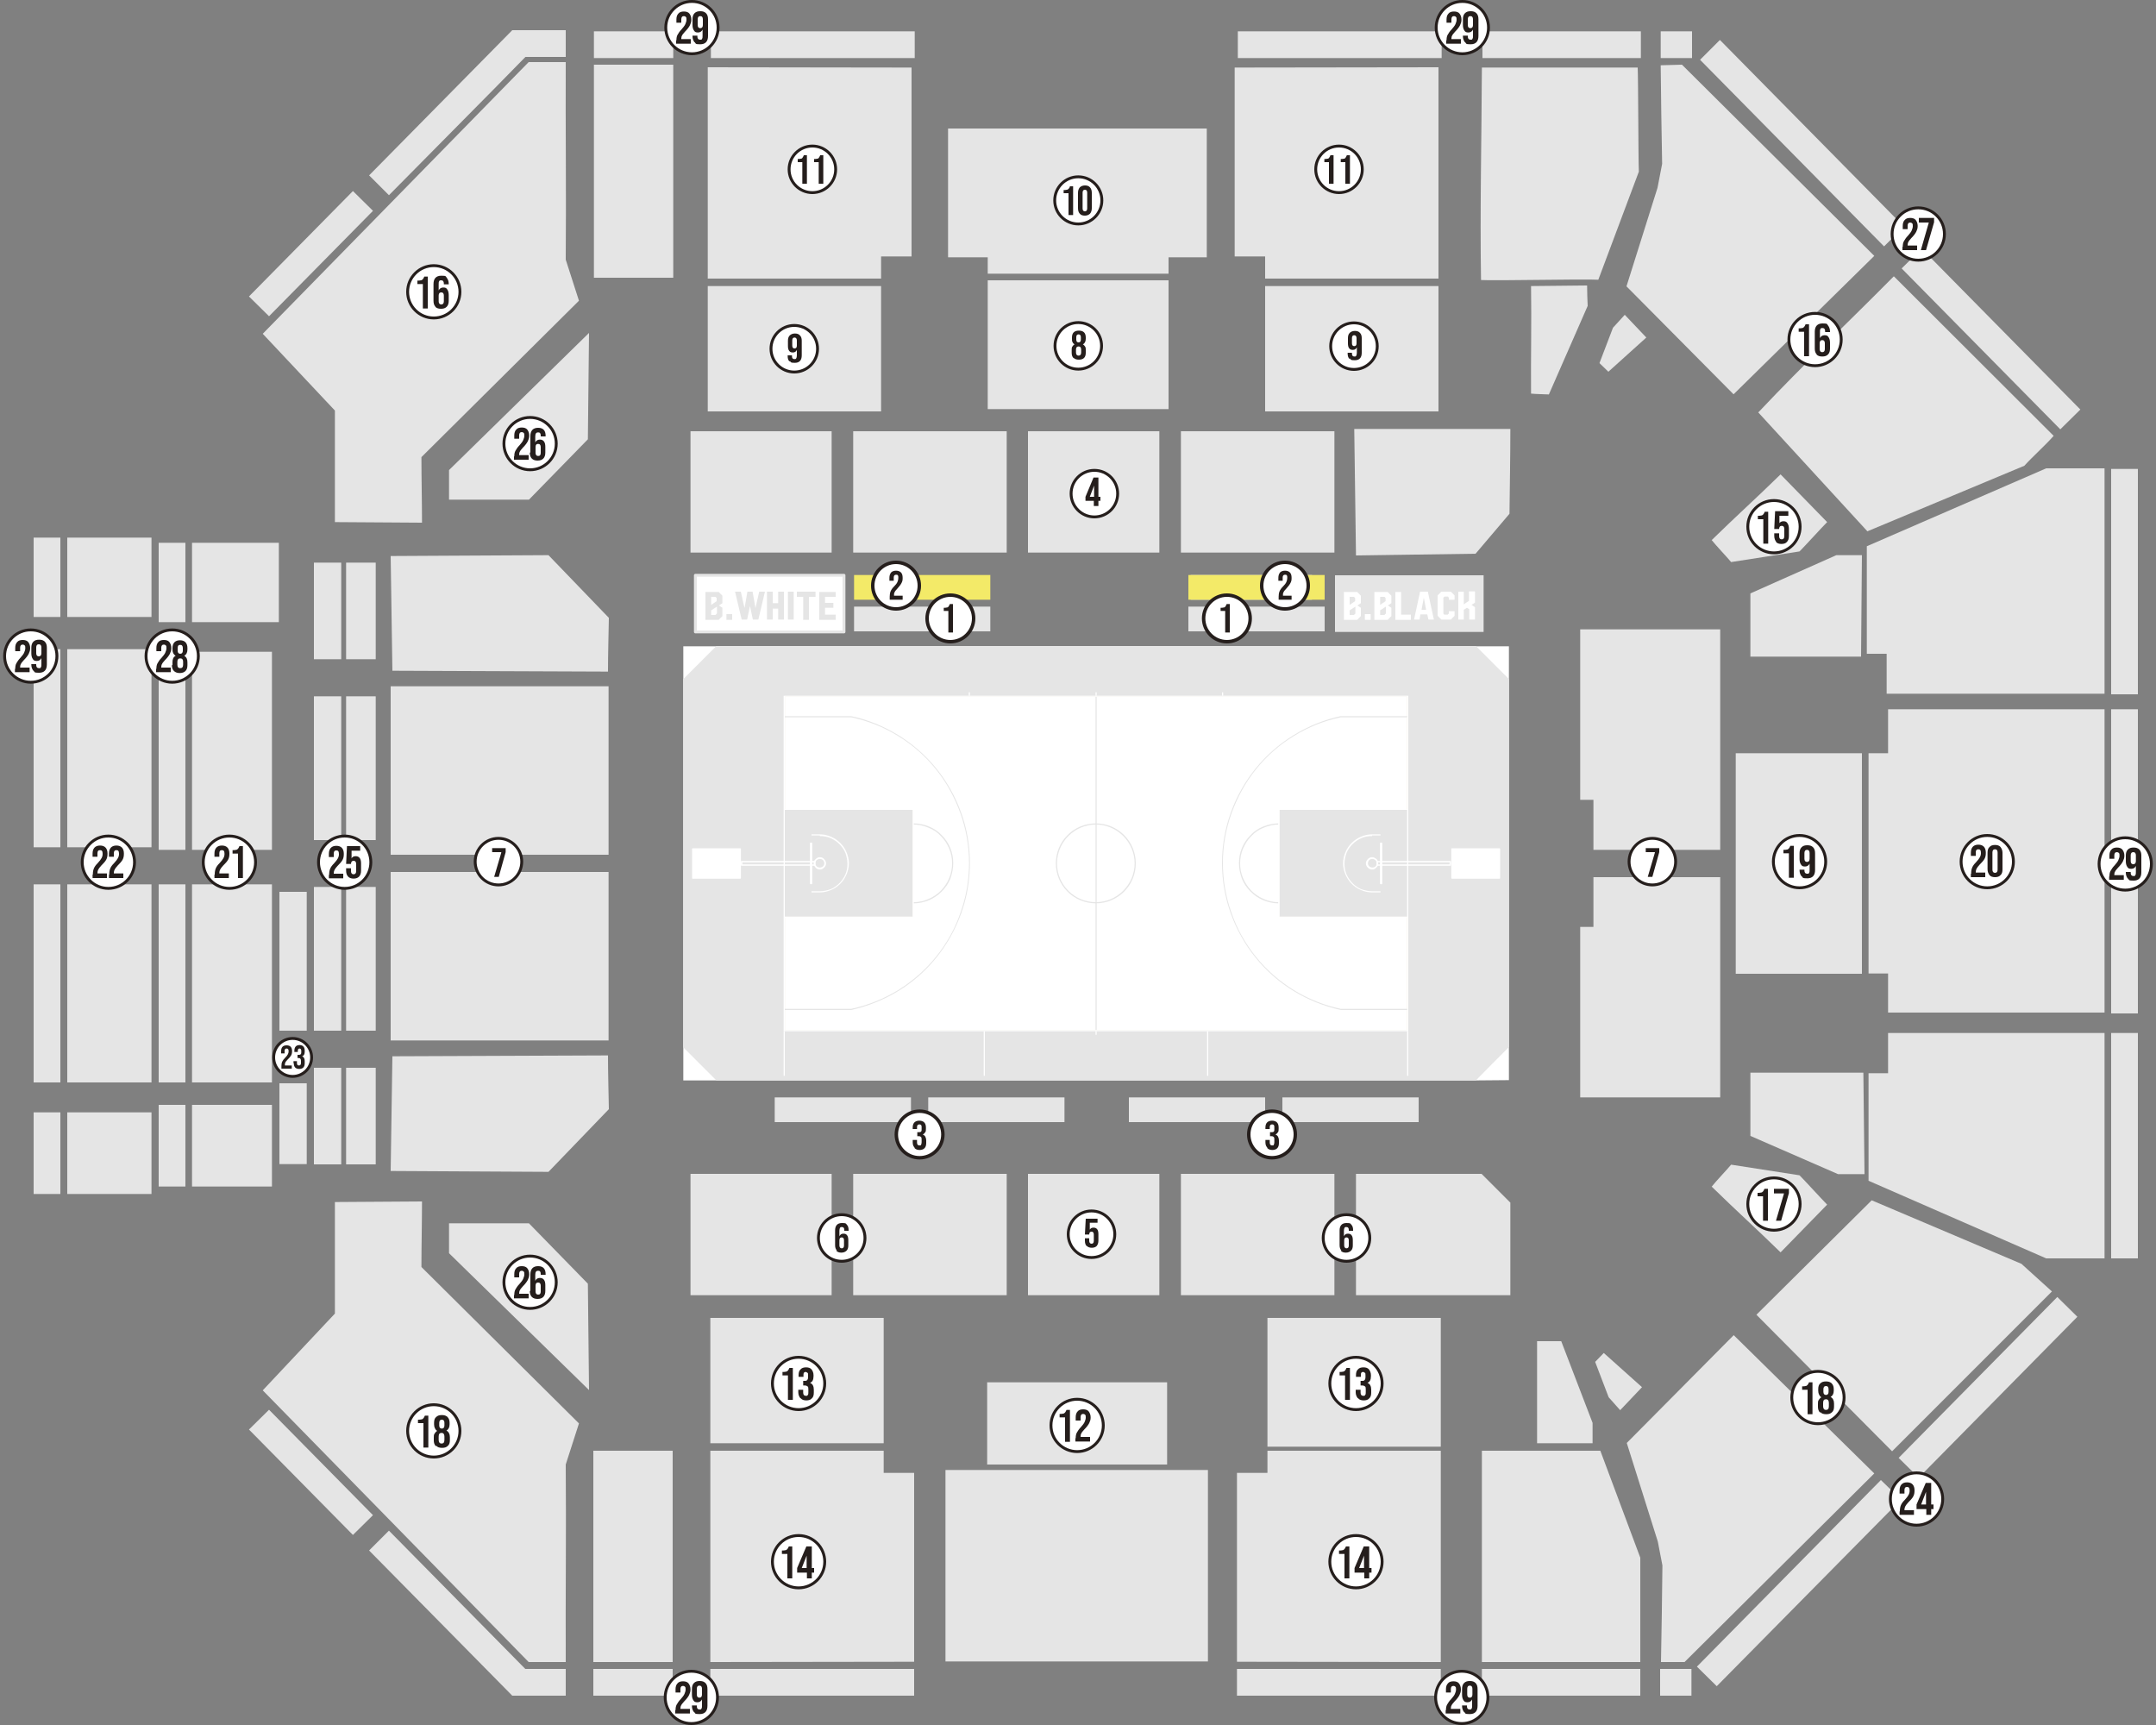 <?xml version="1.0" encoding="UTF-8"?>
<svg id="_レイヤー_1" data-name="レイヤー_1" xmlns="http://www.w3.org/2000/svg" width="750" height="600" version="1.1" viewBox="0 0 750 600">
  <rect x="0" y="0" width="750" height="600" fill="#808080" stroke="none"/>
  <!-- Generator: Adobe Illustrator 30.0.0, SVG Export Plug-In . SVG Version: 2.1.1 Build 123)  -->
  <g>
    <rect x="440.9" y="458.4" width="60.3" height="44.8" fill="#e5e5e5"/>
    <rect x="297.1" y="211" width="47.4" height="8.6" fill="#e5e5e5"/>
    <rect x="269.5" y="381.7" width="47.4" height="8.6" fill="#e5e5e5"/>
    <rect x="322.9" y="381.7" width="47.4" height="8.6" fill="#e5e5e5"/>
    <rect x="297.1" y="200" width="47.4" height="8.6" fill="#f3ea68"/>
    <rect x="414.2" y="200" width="42.2" height="8.6" fill="#e5e5e5"/>
    <path d="M471.7,193.1c-.2-14.6-.4-29.3-.6-43.9h54.3c0,9.8-.2,19.7-.3,29.5l-11.8,13.9-41.6.6Z" fill="#e5e5e5" fill-rule="evenodd"/>
    <path d="M135.9,193.4c.2,13.3.4,26.6.6,39.9l75,.3c0-6.2.2-12.5.3-18.7l-21-21.8-54.8.3Z" fill="#e5e5e5" fill-rule="evenodd"/>
    <path d="M135.9,407.3c.2-13.3.4-26.6.6-39.9l75-.3c0,6.2.2,12.5.3,18.7l-21,21.8-54.8-.3Z" fill="#e5e5e5" fill-rule="evenodd"/>
    <rect x="135.9" y="238.7" width="75.8" height="58.6" fill="#e5e5e5"/>
    <rect x="135.9" y="303.3" width="75.8" height="58.6" fill="#e5e5e5"/>
    <rect x="120.4" y="195.7" width="10.3" height="33.6" fill="#e5e5e5"/>
    <rect x="120.4" y="242.2" width="10.3" height="50" fill="#e5e5e5"/>
    <rect x="120.4" y="308.5" width="10.3" height="50" fill="#e5e5e5"/>
    <rect x="120.4" y="371.4" width="10.3" height="33.6" fill="#e5e5e5"/>
    <rect x="109.2" y="195.7" width="9.5" height="33.6" fill="#e5e5e5"/>
    <rect x="109.2" y="242.2" width="9.5" height="50" fill="#e5e5e5"/>
    <rect x="109.2" y="308.5" width="9.5" height="50" fill="#e5e5e5"/>
    <rect x="109.2" y="371.4" width="9.5" height="33.6" fill="#e5e5e5"/>
    <rect x="97.2" y="376.8" width="9.5" height="28.1" fill="#e5e5e5"/>
    <rect x="97.2" y="310.2" width="9.5" height="48.3" fill="#e5e5e5"/>
    <rect x="66.8" y="188.8" width="30.2" height="27.6" fill="#e5e5e5"/>
    <rect x="66.8" y="226.7" width="27.8" height="68.9" fill="#e5e5e5"/>
    <rect x="66.8" y="307.6" width="27.8" height="68.9" fill="#e5e5e5"/>
    <rect x="66.8" y="384.3" width="27.8" height="28.4" fill="#e5e5e5"/>
    <rect x="23.4" y="187" width="29.3" height="27.6" fill="#e5e5e5"/>
    <rect x="23.4" y="225.8" width="29.3" height="68.9" fill="#e5e5e5"/>
    <rect x="23.4" y="307.6" width="29.3" height="68.9" fill="#e5e5e5"/>
    <rect x="23.4" y="386.9" width="29.3" height="28.4" fill="#e5e5e5"/>
    <rect x="11.7" y="187" width="9.3" height="27.6" fill="#e5e5e5"/>
    <rect x="11.7" y="225.8" width="9.3" height="68.9" fill="#e5e5e5"/>
    <rect x="11.7" y="307.6" width="9.3" height="68.9" fill="#e5e5e5"/>
    <rect x="11.7" y="386.9" width="9.3" height="28.4" fill="#e5e5e5"/>
    <rect x="55.2" y="188.8" width="9.3" height="27.6" fill="#e5e5e5"/>
    <rect x="55.2" y="226.7" width="9.3" height="68.9" fill="#e5e5e5"/>
    <rect x="55.2" y="307.6" width="9.3" height="68.9" fill="#e5e5e5"/>
    <rect x="55.2" y="384.3" width="9.3" height="28.4" fill="#e5e5e5"/>
    <rect x="206.6" y="22.5" width="27.6" height="74.1" fill="#e5e5e5"/>
    <rect x="206.4" y="504.6" width="27.6" height="73.5" fill="#e5e5e5"/>
    <rect x="206.4" y="580.5" width="27.6" height="9.3" fill="#e5e5e5"/>
    <polygon points="515.5 578.1 570.6 578.1 570.6 541.8 556.7 504.6 515.5 504.6 515.5 578.1" fill="#e5e5e5" fill-rule="evenodd"/>
    <path d="M532.6,136.9c-.1-12.4.2-25,0-37.4l19.5-.2c0,2.4.1,4.7.2,7.1l-13.5,30.8c-1.9-.1-4.3-.1-6.3-.3Z" fill="#e5e5e5" fill-rule="evenodd"/>
    <path d="M515.2,97.4c-.4-24.4.2-49.7.3-73.9h54.2c.2,4.5.2,31.5.4,36.2l-14.1,37.6c-5.4-.3-35.6.4-40.9.1Z" fill="#e5e5e5" fill-rule="evenodd"/>
    <rect x="343.6" y="97.5" width="62.9" height="44.8" fill="#e5e5e5"/>
    <path d="M595.4,412.7c9,8.8,15,14.1,24,22.9l16.2-16.6c-1.7-1.7-7.9-8.5-9.6-10.2l-23.8-3.7c-1.5,1.8-5.4,5.9-6.8,7.7Z" fill="#e5e5e5" fill-rule="evenodd"/>
    <path d="M595.4,187.9c9-8.8,15-14.1,24-22.9l16.2,16.6c-1.7,1.7-7.9,8.5-9.6,10.2l-23.8,3.7c-1.5-1.8-5.4-5.9-6.8-7.7Z" fill="#e5e5e5" fill-rule="evenodd"/>
    <polygon points="611 457.3 658.2 504.8 713.8 449.2 703.2 439.6 651.1 417.5 611 457.3" fill="#e5e5e5" fill-rule="evenodd"/>
    <polygon points="557.9 470.6 571.2 482.5 563.6 490.5 559.6 486 554.9 473.7 557.9 470.6" fill="#e5e5e5" fill-rule="evenodd"/>
    <path d="M611.6,143.5c16.8-17.8,30.1-30.1,47.2-47.4l55.6,55.5c-3.1,3.5-7.1,7-10.2,10.4l-54.6,22.8c-3.6-4-34.4-37.4-38-41.4Z" fill="#e5e5e5" fill-rule="evenodd"/>
    <path d="M603.1,137.1l48.9-48.1-66.9-66.5-7.4.2c.1,11.4.3,22.9.5,34.3l-1.6,8.3-10.8,34.3,37.2,37.5Z" fill="#e5e5e5" fill-rule="evenodd"/>
    <polygon points="559.5 129.3 572.7 117.4 565.2 109.5 561.1 114 556.4 126.3 559.5 129.3" fill="#e5e5e5" fill-rule="evenodd"/>
    <polygon points="608.9 206.4 608.9 228.4 647.4 228.4 647.7 193.1 638.8 193.1 608.9 206.4" fill="#e5e5e5" fill-rule="evenodd"/>
    <polygon points="608.9 395.1 608.9 373.1 648.2 373.1 648.6 408.4 639.4 408.4 608.9 395.1" fill="#e5e5e5" fill-rule="evenodd"/>
    <polygon points="649.4 190 649.4 227.4 656.3 227.4 656.3 241.3 732.1 241.3 732.1 162.9 711.8 162.9 649.4 190" fill="#e5e5e5" fill-rule="evenodd"/>
    <rect x="603.8" y="262" width="43.9" height="76.7" fill="#e5e5e5"/>
    <polygon points="590.3 579.7 654.3 514.8 661.3 521.6 597.2 586.5 590.3 579.7" fill="#e5e5e5" fill-rule="evenodd"/>
    <rect x="652.3" y="477.6" width="78.6" height="9.8" transform="translate(-137.6 636.2) rotate(-45.4)" fill="#e5e5e5"/>
    <rect x="430.3" y="580.5" width="70.9" height="9.3" fill="#e5e5e5"/>
    <rect x="247.1" y="580.5" width="70.9" height="9.3" fill="#e5e5e5"/>
    <rect x="734.4" y="359.3" width="9.3" height="78.4" fill="#e5e5e5"/>
    <rect x="734.4" y="163.1" width="9.3" height="78.4" fill="#e5e5e5"/>
    <rect x="734.4" y="246.7" width="9.3" height="105.8" fill="#e5e5e5"/>
    <rect x="515.5" y="580.5" width="55.1" height="9.3" fill="#e5e5e5"/>
    <rect x="577.5" y="580.5" width="10.9" height="9.3" fill="#e5e5e5"/>
    <path d="M116.5,418.1l30.3-.2c0,7.6-.2,15.2-.2,22.8l54.8,54.4-4.6,14.3c.2,23.2-.1,45.5,0,68.7h-12.9l-92.5-94.5,25.1-26.7v-38.7Z" fill="#e5e5e5" fill-rule="evenodd"/>
    <path d="M116.5,181.6l30.3.2c0-7.6-.2-15.2-.2-22.8l54.8-54.4-4.6-14.3c.2-23.2-.1-45.5,0-68.7h-12.9l-92.5,94.5,25.1,26.7v38.7Z" fill="#e5e5e5" fill-rule="evenodd"/>
    <rect x="413.4" y="211" width="47.4" height="8.6" fill="#e5e5e5"/>
    <rect x="413.4" y="200" width="47.4" height="8.6" fill="#f3ea68"/>
    <rect x="240.2" y="150" width="49.1" height="42.2" fill="#e5e5e5"/>
    <rect x="296.8" y="150" width="53.4" height="42.2" fill="#e5e5e5"/>
    <rect x="410.8" y="150" width="53.4" height="42.2" fill="#e5e5e5"/>
    <rect x="357.6" y="150" width="45.7" height="42.2" fill="#e5e5e5"/>
    <rect x="240.2" y="408.3" width="49.1" height="42.2" fill="#e5e5e5"/>
    <path d="M515.4,408.3h-43.7v42.2h53.7v-32.2c-3.9-3.9-6.1-6.1-10-10Z" fill="#e5e5e5" fill-rule="evenodd"/>
    <rect x="296.8" y="408.3" width="53.4" height="42.2" fill="#e5e5e5"/>
    <rect x="410.8" y="408.3" width="53.4" height="42.2" fill="#e5e5e5"/>
    <rect x="357.6" y="408.3" width="45.7" height="42.2" fill="#e5e5e5"/>
    <rect x="392.7" y="381.7" width="47.4" height="8.6" fill="#e5e5e5"/>
    <rect x="446.1" y="381.7" width="47.4" height="8.6" fill="#e5e5e5"/>
    <polygon points="554.3 305.1 554.3 322.4 549.7 322.4 549.7 381.7 598.4 381.7 598.4 305.1 554.3 305.1" fill="#e5e5e5"/>
    <polygon points="554.3 295.6 554.3 278.2 549.7 278.2 549.7 218.9 598.4 218.9 598.4 295.6 554.3 295.6" fill="#e5e5e5"/>
    <rect x="247.1" y="458.4" width="60.3" height="43.6" fill="#e5e5e5"/>
    <polygon points="554 502 534.7 502 534.7 466.5 543.1 466.5 554 494.9 554 502" fill="#e5e5e5" fill-rule="evenodd"/>
    <polygon points="318 512.3 307.4 512.3 307.4 504.6 247.1 504.6 247.1 578.1 318 578 318 512.3" fill="#e5e5e5" fill-rule="evenodd"/>
    <polygon points="430.3 512.3 440.9 512.3 440.9 504.6 501.2 504.6 501.2 578.1 430.3 578 430.3 512.3" fill="#e5e5e5" fill-rule="evenodd"/>
    <rect x="246.2" y="99.5" width="60.3" height="43.6" fill="#e5e5e5"/>
    <rect x="440.1" y="99.5" width="60.3" height="43.6" fill="#e5e5e5"/>
    <polygon points="429.5 89.2 440.1 89.2 440.1 96.9 500.4 96.9 500.4 23.4 429.5 23.5 429.5 89.2" fill="#e5e5e5" fill-rule="evenodd"/>
    <polygon points="317.1 89.2 306.5 89.2 306.5 96.9 246.2 96.9 246.2 23.4 317.1 23.5 317.1 89.2" fill="#e5e5e5" fill-rule="evenodd"/>
    <rect x="206.6" y="10.9" width="27.6" height="9.3" fill="#e5e5e5"/>
    <rect x="430.6" y="10.9" width="70.9" height="9.3" fill="#e5e5e5"/>
    <rect x="247.3" y="10.9" width="70.9" height="9.3" fill="#e5e5e5"/>
    <rect x="515.7" y="10.9" width="55.1" height="9.3" fill="#e5e5e5"/>
    <rect x="577.7" y="10.9" width="10.9" height="9.3" fill="#e5e5e5"/>
    <g>
      <rect x="180.4" y="580.5" width="16.4" height="9.3" fill="#e5e5e5"/>
      <rect x="103.3" y="486.3" width="9.8" height="51.5" transform="translate(-328.4 223.5) rotate(-44.6)" fill="#e5e5e5"/>
      <polygon points="171.5 569.1 171.5 569.1 135.3 532.4 128.4 539.3 164.5 575.9 178.2 589.8 191.9 589.8 171.5 569.1" fill="#e5e5e5" fill-rule="evenodd"/>
    </g>
    <g>
      <rect x="180.4" y="10.5" width="16.4" height="9.3" fill="#e5e5e5"/>
      <rect x="82.5" y="83.4" width="51.5" height="9.8" transform="translate(-30.7 103.3) rotate(-45.4)" fill="#e5e5e5"/>
      <polygon points="171.5 31.3 171.5 31.3 135.3 67.9 128.4 61 164.5 24.4 178.2 10.5 191.9 10.5 171.5 31.3" fill="#e5e5e5" fill-rule="evenodd"/>
    </g>
    <polygon points="419.8 44.7 329.8 44.7 329.8 89.5 343.6 89.5 343.6 95.2 406.5 95.2 406.5 89.5 419.8 89.5 419.8 44.7" fill="#e5e5e5" fill-rule="evenodd"/>
    <path d="M578.3,544.5c-.1,11.2-.3,22.4-.5,33.6h8.2l66-65.6-48.9-48.1-37.2,37.5,10.8,34.3,1.6,8.3Z" fill="#e5e5e5" fill-rule="evenodd"/>
    <polygon points="656.8 246.7 656.8 262 650 262 650 338.6 656.8 338.6 656.8 352.2 732.1 352.2 732.1 246.7 656.8 246.7" fill="#e5e5e5" fill-rule="evenodd"/>
    <polygon points="656.8 359.3 656.8 373.3 650 373.3 650 410.7 711.8 437.7 732.1 437.7 732.1 359.3 656.8 359.3" fill="#e5e5e5" fill-rule="evenodd"/>
    <polygon points="591.4 20.8 655.4 85.7 662.3 78.8 598.3 13.9 591.4 20.8" fill="#e5e5e5" fill-rule="evenodd"/>
    <rect x="687.7" y="78.7" width="9.8" height="78.6" transform="translate(116.6 520.2) rotate(-44.6)" fill="#e5e5e5"/>
    <polygon points="204.5 446.5 184 425.5 156.2 425.5 156.2 435.9 204.9 483.5 204.5 446.5" fill="#e5e5e5" fill-rule="evenodd"/>
    <polygon points="204.5 152.8 184 173.8 156.2 173.8 156.2 163.5 204.9 115.8 204.5 152.8" fill="#e5e5e5" fill-rule="evenodd"/>
    <rect x="343.4" y="480.8" width="62.6" height="28.6" fill="#e5e5e5"/>
  </g>
  <g>
    <g>
      <circle cx="330.6" cy="215.1" r="8.1" fill="#fff" stroke="#251e1c" stroke-miterlimit="10" stroke-width="1.2"/>
      <path d="M329.9,212.5h-1.6v-1.1c.4,0,.8,0,1.1-.1.3,0,.5-.2.6-.4s.3-.4.4-.8h1.1v9.9h-1.6v-7.6Z" fill="#251e1c"/>
    </g>
    <g>
      <circle cx="311.7" cy="203.7" r="8.1" fill="#fff" stroke="#251e1c" stroke-miterlimit="10" stroke-width="1.2"/>
      <path d="M309.5,207.5c0-.7.1-1.3.3-1.8s.6-1.1,1.2-1.7c.6-.6,1-1.1,1.2-1.6s.3-.9.3-1.4,0-.7-.2-.9c-.1-.2-.3-.2-.6-.2-.5,0-.8.3-.8,1v1.1h-1.5v-1c0-.8.2-1.4.6-1.9.4-.4,1-.6,1.7-.6s1.3.2,1.7.6c.4.4.6,1,.6,1.9s-.1,1.2-.4,1.8c-.3.6-.8,1.2-1.5,2-.5.5-.8.9-.9,1.2-.2.3-.2.6-.2,1v.2h3v1.4h-4.5v-1.1Z" fill="#251e1c"/>
    </g>
    <g>
      <circle cx="380.7" cy="171.7" r="8.1" fill="#fff" stroke="#251e1c" stroke-miterlimit="10"/>
      <path d="M380.6,174.2h-3v-1.4l2.8-6.7h1.7v6.7h.7v1.4h-.7v1.8h-1.6v-1.8ZM380.6,172.8v-3.9h0l-1.5,3.9h1.6Z" fill="#251e1c"/>
    </g>
    <g>
      <circle cx="319.9" cy="394.6" r="8.1" fill="#fff" stroke="#251e1c" stroke-miterlimit="10" stroke-width="1.2"/>
      <path d="M318.1,399.1c-.4-.4-.6-1-.6-1.8v-.8h1.5v.9c0,.7.3,1,.8,1s.5,0,.6-.2c.1-.2.2-.5.2-.9v-.8c0-.5,0-.8-.2-1s-.4-.3-.8-.3h-.5v-1.4h.6c.3,0,.5,0,.7-.2.2-.2.2-.4.2-.8v-.7c0-.3,0-.6-.2-.8s-.3-.2-.6-.2c-.5,0-.8.3-.8.9v.7h-1.5v-.5c0-.8.2-1.4.6-1.8.4-.4,1-.6,1.7-.6s1.3.2,1.7.6c.4.4.6,1,.6,1.8v.4c0,.5,0,1-.3,1.3-.2.3-.5.6-.8.7h0c.4.2.7.4.9.8s.3.8.3,1.3v.9c0,.8-.2,1.4-.6,1.8-.4.4-1,.6-1.7.6s-1.3-.2-1.7-.6Z" fill="#251e1c"/>
    </g>
    <g>
      <circle cx="379.7" cy="429.3" r="8.1" fill="#fff" stroke="#251e1c" stroke-miterlimit="10"/>
      <path d="M378,433.4c-.4-.4-.6-1-.6-1.9v-.8h1.5v.9c0,.6.3,1,.8,1s.8-.3.8-1v-2.2c0-.7-.3-1-.8-1s-.8.3-.8,1h0c0,0-1.5,0-1.5,0l.3-5.5h4.1v1.4h-2.7v2.4c-.1,0,0,0,0,0,.3-.5.7-.7,1.3-.7s1,.2,1.3.6c.3.4.4,1,.4,1.7v2.2c0,.8-.2,1.4-.6,1.9-.4.4-1,.6-1.7.6s-1.3-.2-1.7-.6Z" fill="#251e1c"/>
    </g>
    <g>
      <circle cx="292.8" cy="430.6" r="8.1" fill="#fff" stroke="#251e1c" stroke-miterlimit="10"/>
      <path d="M291.1,434.9c-.4-.4-.6-1-.6-1.8v-5.1c0-1.7.8-2.6,2.4-2.6s1.3.2,1.7.6c.4.4.6,1,.6,1.9v.2h-1.5v-.3c0-.7-.3-1-.8-1s-.5,0-.7.3c-.1.2-.2.5-.2,1v1.9h0c.3-.6.7-.9,1.4-.9s1,.2,1.3.6c.3.4.4,1,.4,1.7v1.8c0,.8-.2,1.4-.6,1.8-.4.4-1,.7-1.8.7s-1.4-.2-1.8-.7ZM293.6,433.2v-1.8c0-.7-.3-1-.8-1s-.8.3-.8,1v1.8c0,.6.3,1,.8,1s.8-.3.8-1Z" fill="#251e1c"/>
    </g>
    <g>
      <circle cx="468.4" cy="430.6" r="8.1" fill="#fff" stroke="#251e1c" stroke-miterlimit="10"/>
      <path d="M466.6,434.9c-.4-.4-.6-1-.6-1.8v-5.1c0-1.7.8-2.6,2.4-2.6s1.3.2,1.7.6c.4.4.6,1,.6,1.9v.2h-1.5v-.3c0-.7-.3-1-.8-1s-.5,0-.7.3c-.1.2-.2.5-.2,1v1.9h0c.3-.6.7-.9,1.4-.9s1,.2,1.3.6c.3.4.4,1,.4,1.7v1.8c0,.8-.2,1.4-.6,1.8-.4.4-1,.7-1.8.7s-1.4-.2-1.8-.7ZM469.2,433.2v-1.8c0-.7-.3-1-.8-1s-.8.3-.8,1v1.8c0,.6.3,1,.8,1s.8-.3.8-1Z" fill="#251e1c"/>
    </g>
    <g>
      <circle cx="173.4" cy="299.7" r="8.1" fill="#fff" stroke="#251e1c" stroke-miterlimit="10"/>
      <path d="M174.3,296.4h-3.1v-1.4h4.7v1.4l-2.4,8.6h-1.6l2.5-8.5Z" fill="#251e1c"/>
    </g>
    <g>
      <circle cx="574.8" cy="299.7" r="8.1" fill="#fff" stroke="#251e1c" stroke-miterlimit="10"/>
      <path d="M575.6,296.4h-3.1v-1.4h4.7v1.4l-2.4,8.6h-1.6l2.5-8.5Z" fill="#251e1c"/>
    </g>
    <g>
      <circle cx="277.8" cy="481.2" r="9.1" fill="#fff" stroke="#251e1c" stroke-miterlimit="10"/>
      <g>
        <path d="M274,478.4h-1.8v-1.2c.5,0,.9,0,1.2-.1.3,0,.5-.2.7-.4s.3-.5.5-.9h1.2v11.1h-1.7v-8.5Z" fill="#251e1c"/>
        <path d="M278.4,486.3c-.4-.5-.7-1.2-.7-2v-.9h1.7v1c0,.7.3,1.1.9,1.1s.5,0,.7-.3c.2-.2.2-.5.2-1v-.9c0-.5,0-.9-.3-1.1s-.5-.3-.9-.3h-.6v-1.6h.6c.3,0,.6,0,.8-.3.2-.2.3-.5.3-.9v-.8c0-.4,0-.7-.2-.8s-.4-.3-.6-.3c-.6,0-.8.3-.8,1v.7h-1.7v-.6c0-.9.2-1.6.7-2,.4-.5,1.1-.7,1.9-.7s1.5.2,1.9.7c.4.5.7,1.2.7,2v.4c0,.6-.1,1.1-.3,1.5-.2.4-.5.6-.9.8h0c.5.2.8.5,1,.9s.3.9.3,1.5v1c0,.9-.2,1.6-.7,2-.4.5-1.1.7-1.9.7s-1.5-.2-1.9-.7Z" fill="#251e1c"/>
      </g>
    </g>
    <g>
      <circle cx="471.7" cy="481.2" r="9.1" fill="#fff" stroke="#251e1c" stroke-miterlimit="10"/>
      <g>
        <path d="M467.8,478.4h-1.8v-1.2c.5,0,.9,0,1.2-.1.3,0,.5-.2.7-.4s.3-.5.5-.9h1.2v11.1h-1.7v-8.5Z" fill="#251e1c"/>
        <path d="M472.3,486.3c-.4-.5-.7-1.2-.7-2v-.9h1.7v1c0,.7.3,1.1.9,1.1s.5,0,.7-.3c.2-.2.2-.5.2-1v-.9c0-.5,0-.9-.3-1.1s-.5-.3-.9-.3h-.6v-1.6h.6c.3,0,.6,0,.8-.3.2-.2.3-.5.3-.9v-.8c0-.4,0-.7-.2-.8s-.4-.3-.6-.3c-.6,0-.8.3-.8,1v.7h-1.7v-.6c0-.9.2-1.6.7-2,.4-.5,1.1-.7,1.9-.7s1.5.2,1.9.7c.4.5.7,1.2.7,2v.4c0,.6-.1,1.1-.3,1.5-.2.4-.5.6-.9.8h0c.5.2.8.5,1,.9s.3.9.3,1.5v1c0,.9-.2,1.6-.7,2-.4.5-1.1.7-1.9.7s-1.5-.2-1.9-.7Z" fill="#251e1c"/>
      </g>
    </g>
    <g>
      <circle cx="471" cy="120.4" r="8.1" fill="#fff" stroke="#251e1c" stroke-miterlimit="10"/>
      <path d="M469.4,124.8c-.4-.4-.6-1-.6-1.9v-.2h1.5v.3c0,.7.3,1,.8,1s.5,0,.7-.3c.1-.2.2-.5.2-1v-1.9h0c-.3.6-.7.9-1.4.9s-1-.2-1.3-.6c-.3-.4-.4-1-.4-1.7v-1.8c0-.8.2-1.4.6-1.8.4-.4,1-.7,1.8-.7s1.4.2,1.8.7c.4.4.6,1,.6,1.8v5.1c0,1.7-.8,2.6-2.4,2.6s-1.3-.2-1.7-.6ZM471.9,119.4v-1.8c0-.6-.3-1-.8-1s-.8.3-.8,1v1.8c0,.7.3,1,.8,1s.8-.3.8-1Z" fill="#251e1c"/>
    </g>
    <g>
      <circle cx="276.3" cy="121.3" r="8.1" fill="#fff" stroke="#251e1c" stroke-miterlimit="10"/>
      <path d="M274.6,125.7c-.4-.4-.6-1-.6-1.9v-.2h1.5v.3c0,.7.3,1,.8,1s.5,0,.7-.3c.1-.2.2-.5.2-1v-1.9h0c-.3.6-.7.9-1.4.9s-1-.2-1.3-.6c-.3-.4-.4-1-.4-1.7v-1.8c0-.8.2-1.4.6-1.8.4-.4,1-.7,1.8-.7s1.4.2,1.8.7c.4.4.6,1,.6,1.8v5.1c0,1.7-.8,2.6-2.4,2.6s-1.3-.2-1.7-.6ZM277.2,120.2v-1.8c0-.6-.3-1-.8-1s-.8.3-.8,1v1.8c0,.7.3,1,.8,1s.8-.3.8-1Z" fill="#251e1c"/>
    </g>
    <g>
      <circle cx="465.8" cy="58.9" r="8.1" fill="#fff" stroke="#251e1c" stroke-miterlimit="10"/>
      <g>
        <path d="M462.3,56.4h-1.6v-1.1c.4,0,.8,0,1.1-.1.3,0,.5-.2.6-.4s.3-.4.4-.8h1.1v9.9h-1.6v-7.6Z" fill="#251e1c"/>
        <path d="M468,56.4h-1.6v-1.1c.4,0,.8,0,1.1-.1.3,0,.5-.2.6-.4s.3-.4.4-.8h1.1v9.9h-1.6v-7.6Z" fill="#251e1c"/>
      </g>
    </g>
    <g>
      <circle cx="282.6" cy="58.9" r="8.1" fill="#fff" stroke="#251e1c" stroke-miterlimit="10"/>
      <g>
        <path d="M279.1,56.4h-1.6v-1.1c.4,0,.8,0,1.1-.1.3,0,.5-.2.6-.4s.3-.4.4-.8h1.1v9.9h-1.6v-7.6Z" fill="#251e1c"/>
        <path d="M284.8,56.4h-1.6v-1.1c.4,0,.8,0,1.1-.1.3,0,.5-.2.6-.4s.3-.4.4-.8h1.1v9.9h-1.6v-7.6Z" fill="#251e1c"/>
      </g>
    </g>
    <g>
      <circle cx="375.1" cy="120.3" r="8.1" fill="#fff" stroke="#251e1c" stroke-miterlimit="10"/>
      <path d="M373.4,124.5c-.4-.4-.6-1-.6-1.8v-.9c0-.5,0-.9.2-1.2s.4-.6.8-.8h0c-.3-.2-.6-.5-.7-.8-.2-.3-.2-.7-.2-1.2v-.4c0-.8.2-1.4.6-1.8.4-.4,1-.6,1.8-.6s1.4.2,1.8.6c.4.4.6,1,.6,1.8v.4c0,.9-.3,1.6-1,2h0c.4.2.6.5.8.8s.2.7.2,1.2v.9c0,.8-.2,1.4-.6,1.8-.4.4-1,.6-1.8.6s-1.4-.2-1.8-.6ZM376.1,122.6v-1c0-.7-.3-1.1-.9-1.1s-.9.4-.9,1.1v1c0,.7.3,1.1.9,1.1s.9-.4.9-1.1ZM376,118.1v-.8c0-.7-.3-1-.8-1s-.8.3-.8,1v.8c0,.7.3,1,.8,1s.8-.3.8-1Z" fill="#251e1c"/>
    </g>
    <g>
      <circle cx="375.1" cy="69.7" r="8.2" fill="#fff" stroke="#251e1c" stroke-miterlimit="10"/>
      <g>
        <path d="M371.6,67.2h-1.6v-1.1c.4,0,.8,0,1.1-.1.3,0,.5-.2.7-.4s.3-.4.4-.8h1.1v10h-1.6v-7.6Z" fill="#251e1c"/>
        <path d="M375.6,74.3c-.4-.4-.6-1.1-.6-1.9v-5.3c0-.8.2-1.4.6-1.9.4-.4,1-.7,1.8-.7s1.4.2,1.8.7c.4.4.6,1.1.6,1.9v5.3c0,.8-.2,1.4-.6,1.9-.4.4-1,.7-1.8.7s-1.4-.2-1.8-.7ZM378.2,72.5v-5.5c0-.7-.3-1-.8-1s-.8.3-.8,1v5.5c0,.7.3,1,.8,1s.8-.3.8-1Z" fill="#251e1c"/>
      </g>
    </g>
    <g>
      <circle cx="617.1" cy="183.2" r="9.1" fill="#fff" stroke="#251e1c" stroke-miterlimit="10"/>
      <g>
        <path d="M613.3,180.6h-1.8v-1.2c.5,0,.9,0,1.2-.1.3,0,.5-.2.7-.4s.3-.5.5-.9h1.2v11.1h-1.7v-8.5Z" fill="#251e1c"/>
        <path d="M617.9,188.5c-.4-.5-.7-1.2-.7-2.1v-.9h1.7v1c0,.7.3,1.1.9,1.1s.9-.4.9-1.1v-2.5c0-.7-.3-1.1-.9-1.1s-.9.4-.9,1.1h0c0,0-1.7,0-1.7,0l.3-6.2h4.6v1.6h-3.1v2.7c-.1,0-.1,0-.1,0,.3-.5.8-.8,1.5-.8s1.1.2,1.4.7c.3.4.5,1.1.5,1.9v2.5c0,.9-.2,1.6-.7,2.1-.4.5-1.1.7-1.9.7s-1.5-.2-1.9-.7Z" fill="#251e1c"/>
      </g>
    </g>
    <g>
      <circle cx="617.1" cy="418.8" r="9.1" fill="#fff" stroke="#251e1c" stroke-miterlimit="10"/>
      <g>
        <path d="M613.2,416.1h-1.8v-1.2c.5,0,.9,0,1.2-.1.3,0,.5-.2.7-.4s.3-.5.5-.9h1.2v11.1h-1.7v-8.5Z" fill="#251e1c"/>
        <path d="M620.6,415.1h-3.5v-1.6h5.2v1.5l-2.7,9.6h-1.8l2.8-9.5Z" fill="#251e1c"/>
      </g>
    </g>
    <g>
      <circle cx="626" cy="299.7" r="9.1" fill="#fff" stroke="#251e1c" stroke-miterlimit="10"/>
      <g>
        <path d="M622.2,296.8h-1.8v-1.2c.5,0,.9,0,1.2-.1.3,0,.5-.2.7-.4s.3-.5.5-.9h1.2v11.1h-1.7v-8.5Z" fill="#251e1c"/>
        <path d="M626.7,304.8c-.4-.5-.7-1.2-.7-2.1v-.2h1.7v.3c0,.7.3,1.1.9,1.1s.6,0,.7-.3c.2-.2.2-.6.2-1.1v-2.1h0c-.3.6-.8,1-1.6,1s-1.1-.2-1.4-.7c-.3-.4-.5-1.1-.5-1.9v-2c0-.9.2-1.6.7-2.1.5-.5,1.1-.7,2-.7s1.5.2,2,.7c.5.5.7,1.2.7,2.1v5.8c0,1.9-.9,2.9-2.7,2.9s-1.5-.2-1.9-.7ZM629.5,298.7v-2c0-.7-.3-1.1-.9-1.1s-.9.4-.9,1.1v2c0,.7.3,1.1.9,1.1s.9-.4.9-1.1Z" fill="#251e1c"/>
      </g>
    </g>
    <g>
      <circle cx="631.4" cy="118.1" r="9.1" fill="#fff" stroke="#251e1c" stroke-miterlimit="10"/>
      <g>
        <path d="M627.5,115.4h-1.8v-1.2c.5,0,.9,0,1.2-.1.3,0,.5-.2.7-.4s.3-.5.5-.9h1.2v11.1h-1.7v-8.5Z" fill="#251e1c"/>
        <path d="M632,123.3c-.5-.5-.7-1.2-.7-2.1v-5.8c0-1.9.9-2.9,2.7-2.9s1.5.2,1.9.7c.4.5.7,1.2.7,2.1v.2h-1.7v-.3c0-.7-.3-1.1-.9-1.1s-.6.1-.7.3c-.2.2-.2.6-.2,1.1v2.1h0c.3-.6.8-1,1.6-1s1.1.2,1.4.7c.3.4.5,1.1.5,1.9v2c0,.9-.2,1.6-.7,2.1-.5.5-1.1.7-2,.7s-1.5-.2-2-.7ZM634.8,121.4v-2c0-.7-.3-1.1-.9-1.1s-.9.4-.9,1.1v2c0,.7.3,1.1.9,1.1s.9-.4.9-1.1Z" fill="#251e1c"/>
      </g>
    </g>
    <g>
      <circle cx="150.9" cy="101.5" r="9.1" fill="#fff" stroke="#251e1c" stroke-miterlimit="10"/>
      <g>
        <path d="M147,98.8h-1.8v-1.2c.5,0,.9,0,1.2-.1.3,0,.5-.2.7-.4s.3-.5.5-.9h1.2v11.1h-1.7v-8.5Z" fill="#251e1c"/>
        <path d="M151.5,106.7c-.5-.5-.7-1.2-.7-2.1v-5.8c0-1.9.9-2.9,2.7-2.9s1.5.2,1.9.7c.4.5.7,1.2.7,2.1v.2h-1.7v-.3c0-.7-.3-1.1-.9-1.1s-.6.1-.7.3c-.2.2-.2.6-.2,1.1v2.1h0c.3-.6.8-1,1.6-1s1.1.2,1.4.7c.3.4.5,1.1.5,1.9v2c0,.9-.2,1.6-.7,2.1-.5.5-1.1.7-2,.7s-1.5-.2-2-.7ZM154.4,104.8v-2c0-.7-.3-1.1-.9-1.1s-.9.4-.9,1.1v2c0,.7.3,1.1.9,1.1s.9-.4.9-1.1Z" fill="#251e1c"/>
      </g>
    </g>
    <g>
      <circle cx="277.8" cy="543.2" r="9.1" fill="#fff" stroke="#251e1c" stroke-miterlimit="10"/>
      <g>
        <path d="M273.8,540.5h-1.8v-1.2c.5,0,.9,0,1.2-.1.3,0,.5-.2.7-.4s.3-.5.5-.9h1.2v11.1h-1.7v-8.5Z" fill="#251e1c"/>
        <path d="M280.6,547h-3.3v-1.6l3.2-7.5h1.9v7.5h.8v1.6h-.8v2h-1.7v-2ZM280.6,545.4v-4.3h0l-1.7,4.3h1.7Z" fill="#251e1c"/>
      </g>
    </g>
    <g>
      <circle cx="471.7" cy="543.2" r="9.1" fill="#fff" stroke="#251e1c" stroke-miterlimit="10"/>
      <g>
        <path d="M467.6,540.5h-1.8v-1.2c.5,0,.9,0,1.2-.1.3,0,.5-.2.7-.4s.3-.5.5-.9h1.2v11.1h-1.7v-8.5Z" fill="#251e1c"/>
        <path d="M474.5,547h-3.3v-1.6l3.2-7.5h1.9v7.5h.8v1.6h-.8v2h-1.7v-2ZM474.5,545.4v-4.3h0l-1.7,4.3h1.7Z" fill="#251e1c"/>
      </g>
    </g>
    <g>
      <circle cx="37.7" cy="299.9" r="9.1" fill="#fff" stroke="#251e1c" stroke-miterlimit="10"/>
      <path d="M32.3,304.2c0-1.7.4-2.7,1.7-4,1.3-1.4,1.7-2.2,1.7-3.2s-.3-1.3-.9-1.3-.9.3-.9,1.1v1.2h-1.7v-1.1c0-1.8.9-2.8,2.6-2.8s2.6,1,2.6,2.8-.5,2.5-2.2,4.2c-1,1.1-1.3,1.7-1.3,2.5v.2h3.3v1.6h-5v-1.2Z" fill="#251e1c"/>
      <path d="M38,304.2c0-1.7.4-2.7,1.7-4,1.3-1.4,1.7-2.2,1.7-3.2s-.3-1.3-.9-1.3-.9.3-.9,1.1v1.2h-1.7v-1.1c0-1.8.9-2.8,2.6-2.8s2.6,1,2.6,2.8-.5,2.5-2.2,4.2c-1,1.1-1.3,1.7-1.3,2.5v.2h3.3v1.6h-5v-1.2Z" fill="#251e1c"/>
    </g>
    <g>
      <g>
        <circle cx="691.3" cy="299.7" r="9.1" fill="#fff" stroke="#251e1c" stroke-miterlimit="10"/>
        <path d="M685.7,303.9c0-1.7.4-2.7,1.7-4,1.3-1.4,1.7-2.2,1.7-3.2s-.3-1.3-.9-1.3-.9.3-.9,1.1v1.2h-1.7v-1.1c0-1.8.9-2.8,2.6-2.8s2.6,1,2.6,2.8-.5,2.5-2.2,4.2c-1,1.1-1.3,1.7-1.3,2.5v.2h3.3v1.6h-5v-1.2Z" fill="#251e1c"/>
      </g>
      <path d="M692.1,304.4c-.4-.5-.7-1.2-.7-2v-5.8c0-.9.2-1.6.7-2,.4-.5,1.1-.7,1.9-.7s1.5.2,1.9.7c.4.5.7,1.2.7,2v5.8c0,.9-.2,1.6-.7,2-.4.5-1.1.7-1.9.7s-1.5-.2-1.9-.7ZM694.9,302.5v-6c0-.7-.3-1.1-.9-1.1s-.9.4-.9,1.1v6c0,.7.3,1.1.9,1.1s.9-.4.9-1.1Z" fill="#251e1c"/>
    </g>
    <g>
      <circle cx="119.9" cy="299.9" r="9.1" fill="#fff" stroke="#251e1c" stroke-miterlimit="10"/>
      <g>
        <path d="M114.5,304.3c0-1.7.4-2.7,1.7-4,1.3-1.4,1.7-2.2,1.7-3.2s-.3-1.3-.9-1.3-.9.3-.9,1.1v1.2h-1.7v-1.1c0-1.8.9-2.8,2.6-2.8s2.6,1,2.6,2.8-.5,2.5-2.2,4.2c-1,1.1-1.3,1.7-1.3,2.5v.2h3.3v1.6h-5v-1.2Z" fill="#251e1c"/>
        <path d="M120.4,302.9v-.9h1.7v1c0,.8.4,1.1.9,1.1s.9-.3.9-1.1v-2.5c0-.8-.4-1.1-.9-1.1s-.9.3-.9,1.1h0c0,0-1.7,0-1.7,0l.3-6.2h4.6v1.6h-3v2.7c.2-.5.7-.8,1.4-.8,1.3,0,1.9.9,1.9,2.5v2.5c0,1.8-.9,2.8-2.6,2.8s-2.6-1-2.6-2.8Z" fill="#251e1c"/>
      </g>
    </g>
    <g>
      <g>
        <circle cx="667.3" cy="81.4" r="9.1" fill="#fff" stroke="#251e1c" stroke-miterlimit="10"/>
        <path d="M661.9,85.9c0-.8.1-1.5.4-2s.7-1.2,1.4-1.9c.6-.7,1.1-1.3,1.3-1.8s.4-1,.4-1.5,0-.8-.2-1c-.2-.2-.4-.3-.7-.3-.6,0-.9.4-.9,1.1v1.2h-1.7v-1.1c0-.9.2-1.6.7-2.1.4-.5,1.1-.7,1.9-.7s1.5.2,1.9.7c.4.5.7,1.2.7,2.1s-.2,1.3-.5,2c-.3.6-.9,1.4-1.7,2.2-.5.6-.9,1-1,1.3-.2.3-.3.7-.3,1.1v.2h3.3v1.6h-5.1v-1.2Z" fill="#251e1c"/>
      </g>
      <path d="M671.1,77.4h-3.6v-1.6h5.3v1.5l-2.8,9.7h-1.8l2.8-9.7Z" fill="#251e1c"/>
    </g>
    <g>
      <circle cx="442.5" cy="394.6" r="8.1" fill="#fff" stroke="#251e1c" stroke-miterlimit="10" stroke-width="1.2"/>
      <path d="M440.8,399.1c-.4-.4-.6-1-.6-1.8v-.8h1.5v.9c0,.7.3,1,.8,1s.5,0,.6-.2c.1-.2.2-.5.2-.9v-.8c0-.5,0-.8-.2-1s-.4-.3-.8-.3h-.5v-1.4h.6c.3,0,.5,0,.7-.2.2-.2.2-.4.2-.8v-.7c0-.3,0-.6-.2-.8s-.3-.2-.6-.2c-.5,0-.8.3-.8.9v.7h-1.5v-.5c0-.8.2-1.4.6-1.8.4-.4,1-.6,1.7-.6s1.3.2,1.7.6c.4.4.6,1,.6,1.8v.4c0,.5,0,1-.3,1.3-.2.3-.5.6-.8.7h0c.4.2.7.4.9.8s.3.8.3,1.3v.9c0,.8-.2,1.4-.6,1.8-.4.4-1,.6-1.7.6s-1.3-.2-1.7-.6Z" fill="#251e1c"/>
    </g>
    <g>
      <circle cx="426.8" cy="215.1" r="8.1" fill="#fff" stroke="#251e1c" stroke-miterlimit="10" stroke-width="1.2"/>
      <path d="M426.2,212.5h-1.6v-1.1c.4,0,.8,0,1.1-.1.3,0,.5-.2.6-.4s.3-.4.4-.8h1.1v9.9h-1.6v-7.6Z" fill="#251e1c"/>
    </g>
    <g>
      <circle cx="447" cy="203.7" r="8.1" fill="#fff" stroke="#251e1c" stroke-miterlimit="10" stroke-width="1.2"/>
      <path d="M444.8,207.5c0-.7.1-1.3.3-1.8s.6-1.1,1.2-1.7c.6-.6,1-1.1,1.2-1.6s.3-.9.3-1.4,0-.7-.2-.9c-.1-.2-.3-.2-.6-.2-.5,0-.8.3-.8,1v1.1h-1.5v-1c0-.8.2-1.4.6-1.9.4-.4,1-.6,1.7-.6s1.3.2,1.7.6c.4.4.6,1,.6,1.9s-.1,1.2-.4,1.8c-.3.6-.8,1.2-1.5,2-.5.5-.8.9-.9,1.2-.2.3-.2.6-.2,1v.2h3v1.4h-4.5v-1.1Z" fill="#251e1c"/>
    </g>
    <g>
      <circle cx="632.4" cy="486.1" r="9.1" fill="#fff" stroke="#251e1c" stroke-miterlimit="10"/>
      <g>
        <path d="M628.7,483.4h-1.8v-1.2c.5,0,.9,0,1.2-.1.3,0,.5-.2.7-.4s.3-.5.5-.9h1.2v11.1h-1.7v-8.5Z" fill="#251e1c"/>
        <path d="M633.1,491.3c-.5-.5-.7-1.2-.7-2v-1c0-.6,0-1,.3-1.4s.5-.7.9-.9h0c-.4-.2-.6-.5-.8-.9-.2-.4-.3-.8-.3-1.4v-.5c0-.9.2-1.6.7-2,.5-.5,1.1-.7,2-.7s1.5.2,2,.7c.5.5.7,1.2.7,2v.5c0,1.1-.4,1.8-1.1,2.2h0c.4.2.7.5.9.9s.3.8.3,1.4v1c0,.9-.2,1.6-.7,2-.5.5-1.1.7-2,.7s-1.6-.2-2-.7ZM636.2,489.1v-1.1c0-.8-.3-1.3-1-1.3s-1,.4-1,1.3v1.1c0,.8.3,1.3,1,1.3s1-.4,1-1.3ZM636.1,484.1v-.9c0-.7-.3-1.1-.9-1.1s-.9.4-.9,1.1v.9c0,.7.3,1.1.9,1.1s.9-.4.9-1.1Z" fill="#251e1c"/>
      </g>
    </g>
    <g>
      <circle cx="150.9" cy="497.7" r="9.1" fill="#fff" stroke="#251e1c" stroke-miterlimit="10"/>
      <g>
        <path d="M147.2,495h-1.8v-1.2c.5,0,.9,0,1.2-.1.3,0,.5-.2.7-.4s.3-.5.5-.9h1.2v11.1h-1.7v-8.5Z" fill="#251e1c"/>
        <path d="M151.6,503c-.5-.5-.7-1.2-.7-2v-1c0-.6,0-1,.3-1.4s.5-.7.9-.9h0c-.4-.2-.6-.5-.8-.9-.2-.4-.3-.8-.3-1.4v-.5c0-.9.2-1.6.7-2,.5-.5,1.1-.7,2-.7s1.5.2,2,.7c.5.5.7,1.2.7,2v.5c0,1.1-.4,1.8-1.1,2.2h0c.4.2.7.5.9.9s.3.8.3,1.4v1c0,.9-.2,1.6-.7,2-.5.5-1.1.7-2,.7s-1.6-.2-2-.7ZM154.6,500.8v-1.1c0-.8-.3-1.3-1-1.3s-1,.4-1,1.3v1.1c0,.8.3,1.3,1,1.3s1-.4,1-1.3ZM154.6,495.8v-.9c0-.7-.3-1.1-.9-1.1s-.9.4-.9,1.1v.9c0,.7.3,1.1.9,1.1s.9-.4.9-1.1Z" fill="#251e1c"/>
      </g>
    </g>
    <g>
      <circle cx="374.7" cy="495.8" r="9.1" fill="#fff" stroke="#251e1c" stroke-miterlimit="10"/>
      <g>
        <path d="M370.4,493h-1.8v-1.2c.5,0,.9,0,1.2-.1.3,0,.5-.2.7-.4s.3-.5.5-.9h1.2v11.1h-1.7v-8.5Z" fill="#251e1c"/>
        <path d="M374.2,500.3c0-.8.1-1.5.4-2s.7-1.2,1.4-1.9c.6-.7,1.1-1.3,1.3-1.8s.4-1,.4-1.5,0-.8-.2-1c-.2-.2-.4-.3-.7-.3-.6,0-.9.4-.9,1.1v1.2h-1.7v-1.1c0-.9.2-1.6.7-2.1.4-.5,1.1-.7,1.9-.7s1.5.2,1.9.7c.4.5.7,1.2.7,2.1s-.2,1.3-.5,2c-.3.6-.9,1.4-1.7,2.2-.5.6-.9,1-1,1.3-.2.3-.3.7-.3,1.1v.2h3.3v1.6h-5.1v-1.2Z" fill="#251e1c"/>
      </g>
    </g>
    <g>
      <g>
        <circle cx="79.8" cy="299.9" r="9.1" fill="#fff" stroke="#251e1c" stroke-miterlimit="10"/>
        <path d="M74.7,304.2c0-1.7.4-2.7,1.7-4,1.3-1.4,1.7-2.2,1.7-3.2s-.3-1.3-.9-1.3-.9.3-.9,1.1v1.2h-1.7v-1.1c0-1.8.9-2.8,2.6-2.8s2.6,1,2.6,2.8-.5,2.5-2.2,4.2c-1,1.1-1.3,1.7-1.3,2.5v.2h3.3v1.6h-5v-1.2Z" fill="#251e1c"/>
      </g>
      <path d="M82.7,296.9h-1.8v-1.2c.5,0,.9,0,1.2-.1.3,0,.5-.2.7-.4s.3-.5.5-.9h1.2v11.1h-1.7v-8.5Z" fill="#251e1c"/>
    </g>
    <g>
      <circle cx="101.8" cy="367.8" r="6.6" fill="#fff" stroke="#251e1c" stroke-miterlimit="10"/>
      <g>
        <path d="M97.9,370.8c0-1.2.3-1.9,1.3-2.9,1-1,1.2-1.6,1.2-2.3s-.3-.9-.7-.9-.7.2-.7.8v.9h-1.2v-.8c0-1.3.6-2,1.9-2s1.9.7,1.9,2-.4,1.8-1.6,3c-.8.8-.9,1.2-.9,1.8v.2h2.4v1.1h-3.6v-.9Z" fill="#251e1c"/>
        <path d="M102.1,369.8v-.7h1.2v.7c0,.6.3.8.7.8s.7-.2.7-.9v-.7c0-.7-.3-1-.8-1h-.4v-1.1h.5c.5,0,.8-.2.8-.8v-.6c0-.6-.3-.8-.6-.8s-.6.2-.6.7v.5h-1.2v-.4c0-1.3.6-2,1.8-2s1.8.7,1.8,2v.3c0,.9-.3,1.4-.9,1.6h0c.7.3.9.9.9,1.7v.7c0,1.3-.6,2-1.9,2s-1.9-.7-1.9-2Z" fill="#251e1c"/>
      </g>
    </g>
    <g>
      <circle cx="666.7" cy="521.4" r="9.1" fill="#fff" stroke="#251e1c" stroke-miterlimit="10"/>
      <g>
        <path d="M660.9,525.7c0-1.7.4-2.7,1.7-4,1.3-1.4,1.7-2.2,1.7-3.2s-.3-1.3-.9-1.3-.9.3-.9,1.1v1.2h-1.7v-1.1c0-1.8.9-2.8,2.6-2.8s2.6,1,2.6,2.8-.5,2.5-2.2,4.2c-1,1.1-1.3,1.7-1.3,2.5v.2h3.3v1.6h-5v-1.2Z" fill="#251e1c"/>
        <path d="M670,524.9h-3.3v-1.6l3.2-7.5h1.9v7.5h.8v1.6h-.8v2h-1.7v-2ZM670,523.3v-4.4l-1.7,4.4h1.7Z" fill="#251e1c"/>
      </g>
    </g>
    <g>
      <g>
        <circle cx="184.4" cy="154.3" r="9.1" fill="#fff" stroke="#251e1c" stroke-miterlimit="10"/>
        <path d="M178.9,158.8c0-.8.1-1.5.4-2s.7-1.2,1.4-1.9c.6-.7,1.1-1.3,1.3-1.8s.4-1,.4-1.5,0-.8-.2-1c-.2-.2-.4-.3-.7-.3-.6,0-.9.4-.9,1.1v1.2h-1.7v-1.1c0-.9.2-1.6.7-2.1.4-.5,1.1-.7,1.9-.7s1.5.2,1.9.7c.4.5.7,1.2.7,2.1s-.2,1.3-.5,2c-.3.6-.9,1.4-1.7,2.2-.5.6-.9,1-1,1.3-.2.3-.3.7-.3,1.1v.2h3.3v1.6h-5.1v-1.2Z" fill="#251e1c"/>
      </g>
      <path d="M184.5,157.4v-5.7c0-1.9.9-2.9,2.7-2.9s2.6,1,2.6,2.8v.2h-1.7v-.3c0-.8-.3-1.1-.9-1.1s-1,.3-1,1.4v2.1c.3-.7.9-1,1.6-1,1.3,0,1.9.9,1.9,2.5v2c0,1.8-.9,2.8-2.7,2.8s-2.7-1-2.7-2.8ZM188.1,157.5v-2c0-.7-.3-1.1-.9-1.1s-.9.3-.9,1.1v2c0,.7.3,1.1.9,1.1s.9-.3.9-1.1Z" fill="#251e1c"/>
    </g>
    <g>
      <g>
        <circle cx="184.4" cy="446" r="9.1" fill="#fff" stroke="#251e1c" stroke-miterlimit="10"/>
        <path d="M178.9,450.5c0-.8.1-1.5.4-2s.7-1.2,1.4-1.9c.6-.7,1.1-1.3,1.3-1.8s.4-1,.4-1.5,0-.8-.2-1c-.2-.2-.4-.3-.7-.3-.6,0-.9.4-.9,1.1v1.2h-1.7v-1.1c0-.9.2-1.6.7-2.1.4-.5,1.1-.7,1.9-.7s1.5.2,1.9.7c.4.5.7,1.2.7,2.1s-.2,1.3-.5,2c-.3.6-.9,1.4-1.7,2.2-.5.6-.9,1-1,1.3-.2.3-.3.7-.3,1.1v.2h3.3v1.6h-5.1v-1.2Z" fill="#251e1c"/>
      </g>
      <path d="M184.5,449v-5.7c0-1.9.9-2.9,2.7-2.9s2.6,1,2.6,2.8v.2h-1.7v-.3c0-.8-.3-1.1-.9-1.1s-1,.3-1,1.4v2.1c.3-.7.9-1,1.6-1,1.3,0,1.9.9,1.9,2.5v2c0,1.8-.9,2.8-2.7,2.8s-2.7-1-2.7-2.8ZM188.1,449.2v-2c0-.7-.3-1.1-.9-1.1s-.9.3-.9,1.1v2c0,.7.3,1.1.9,1.1s.9-.3.9-1.1Z" fill="#251e1c"/>
    </g>
    <g>
      <g>
        <circle cx="59.9" cy="228.2" r="9.1" fill="#fff" stroke="#251e1c" stroke-miterlimit="10"/>
        <path d="M54.4,232.7c0-.8.1-1.5.4-2s.7-1.2,1.4-1.9c.6-.7,1.1-1.3,1.3-1.8s.4-1,.4-1.5,0-.8-.2-1c-.2-.2-.4-.3-.7-.3-.6,0-.9.4-.9,1.1v1.2h-1.7v-1.1c0-.9.2-1.6.7-2.1.4-.5,1.1-.7,1.9-.7s1.5.2,1.9.7c.4.5.7,1.2.7,2.1s-.2,1.3-.5,2c-.3.6-.9,1.4-1.7,2.2-.5.6-.9,1-1,1.3-.2.3-.3.7-.3,1.1v.2h3.3v1.6h-5.1v-1.2Z" fill="#251e1c"/>
      </g>
      <path d="M60,231.3v-1c0-1,.3-1.8,1.1-2.2h0c-.7-.4-1.1-1.1-1.1-2.2v-.5c0-1.8,1-2.7,2.6-2.7s2.6.9,2.6,2.7v.5c0,1.1-.4,1.8-1.1,2.2h0c.8.5,1.1,1.2,1.1,2.3v1c0,1.8-1,2.7-2.7,2.7s-2.7-1-2.7-2.7ZM63.7,231.2v-1c0-.8-.3-1.2-1-1.2s-1,.4-1,1.2v1c0,.8.3,1.2,1,1.2s1-.4,1-1.2ZM63.6,226.3v-.9c0-.7-.3-1.1-.9-1.1s-.9.3-.9,1.1v.9c0,.7.3,1.1.9,1.1s.9-.4.9-1.1Z" fill="#251e1c"/>
    </g>
    <g>
      <g>
        <circle cx="10.7" cy="228.2" r="9.1" fill="#fff" stroke="#251e1c" stroke-miterlimit="10"/>
        <path d="M5.3,232.7c0-.8.1-1.5.4-2s.7-1.2,1.4-1.9c.6-.7,1.1-1.3,1.3-1.8s.4-1,.4-1.5,0-.8-.2-1c-.2-.2-.4-.3-.7-.3-.6,0-.9.4-.9,1.1v1.2h-1.7v-1.1c0-.9.2-1.6.7-2.1.4-.5,1.1-.7,1.9-.7s1.5.2,1.9.7c.4.5.7,1.2.7,2.1s-.2,1.3-.5,2c-.3.6-.9,1.4-1.7,2.2-.5.6-.9,1-1,1.3-.2.3-.3.7-.3,1.1v.2h3.3v1.6h-5.1v-1.2Z" fill="#251e1c"/>
      </g>
      <path d="M11.6,233.3c-.4-.5-.7-1.2-.7-2.1v-.2h1.7v.3c0,.7.3,1.1.9,1.1s.6,0,.7-.3c.2-.2.2-.6.2-1.1v-2.1h0c-.3.6-.8,1-1.6,1s-1.1-.2-1.4-.7c-.3-.4-.5-1.1-.5-1.9v-2c0-.9.2-1.6.7-2.1.5-.5,1.1-.7,2-.7s1.5.2,2,.7c.5.5.7,1.2.7,2.1v5.8c0,1.9-.9,2.9-2.7,2.9s-1.5-.2-1.9-.7ZM14.4,227.2v-2c0-.7-.3-1.1-.9-1.1s-.9.4-.9,1.1v2c0,.7.3,1.1.9,1.1s.9-.4.9-1.1Z" fill="#251e1c"/>
    </g>
    <g>
      <g>
        <circle cx="240.7" cy="9.6" r="9.1" fill="#fff" stroke="#251e1c" stroke-miterlimit="10"/>
        <path d="M235.3,14.1c0-.8.1-1.5.4-2s.7-1.2,1.4-1.9c.6-.7,1.1-1.3,1.3-1.8s.4-1,.4-1.5,0-.8-.2-1c-.2-.2-.4-.3-.7-.3-.6,0-.9.4-.9,1.1v1.2h-1.7v-1.1c0-.9.2-1.6.7-2.1.4-.5,1.1-.7,1.9-.7s1.5.2,1.9.7c.4.5.7,1.2.7,2.1s-.2,1.3-.5,2c-.3.6-.9,1.4-1.7,2.2-.5.6-.9,1-1,1.3-.2.3-.3.7-.3,1.1v.2h3.3v1.6h-5.1v-1.2Z" fill="#251e1c"/>
      </g>
      <path d="M241.6,14.7c-.4-.5-.7-1.2-.7-2.1v-.2h1.7v.3c0,.7.3,1.1.9,1.1s.6,0,.7-.3c.2-.2.2-.6.2-1.1v-2.1h0c-.3.6-.8,1-1.6,1s-1.1-.2-1.4-.7c-.3-.4-.5-1.1-.5-1.9v-2c0-.9.2-1.6.7-2.1.5-.5,1.1-.7,2-.7s1.5.2,2,.7c.5.5.7,1.2.7,2.1v5.8c0,1.9-.9,2.9-2.7,2.9s-1.5-.2-1.9-.7ZM244.5,8.7v-2c0-.7-.3-1.1-.9-1.1s-.9.4-.9,1.1v2c0,.7.3,1.1.9,1.1s.9-.4.9-1.1Z" fill="#251e1c"/>
    </g>
    <g>
      <g>
        <circle cx="508.7" cy="9.6" r="9.1" fill="#fff" stroke="#251e1c" stroke-miterlimit="10"/>
        <path d="M503.2,14.1c0-.8.1-1.5.4-2s.7-1.2,1.4-1.9c.6-.7,1.1-1.3,1.3-1.8s.4-1,.4-1.5,0-.8-.2-1c-.2-.2-.4-.3-.7-.3-.6,0-.9.4-.9,1.1v1.2h-1.7v-1.1c0-.9.2-1.6.7-2.1.4-.5,1.1-.7,1.9-.7s1.5.2,1.9.7c.4.5.7,1.2.7,2.1s-.2,1.3-.5,2c-.3.6-.9,1.4-1.7,2.2-.5.6-.9,1-1,1.3-.2.3-.3.7-.3,1.1v.2h3.3v1.6h-5.1v-1.2Z" fill="#251e1c"/>
      </g>
      <path d="M509.6,14.7c-.4-.5-.7-1.2-.7-2.1v-.2h1.7v.3c0,.7.3,1.1.9,1.1s.6,0,.7-.3c.2-.2.2-.6.2-1.1v-2.1h0c-.3.6-.8,1-1.6,1s-1.1-.2-1.4-.7c-.3-.4-.5-1.1-.5-1.9v-2c0-.9.2-1.6.7-2.1.5-.5,1.1-.7,2-.7s1.5.2,2,.7c.5.5.7,1.2.7,2.1v5.8c0,1.9-.9,2.9-2.7,2.9s-1.5-.2-1.9-.7ZM512.4,8.7v-2c0-.7-.3-1.1-.9-1.1s-.9.4-.9,1.1v2c0,.7.3,1.1.9,1.1s.9-.4.9-1.1Z" fill="#251e1c"/>
    </g>
    <g>
      <g>
        <circle cx="739.3" cy="300.5" r="9.1" fill="#fff" stroke="#251e1c" stroke-miterlimit="10"/>
        <path d="M733.8,304.9c0-.8.1-1.5.4-2s.7-1.2,1.4-1.9c.6-.7,1.1-1.3,1.3-1.8s.4-1,.4-1.5,0-.8-.2-1c-.2-.2-.4-.3-.7-.3-.6,0-.9.4-.9,1.1v1.2h-1.7v-1.1c0-.9.2-1.6.7-2.1.4-.5,1.1-.7,1.9-.7s1.5.2,1.9.7c.4.5.7,1.2.7,2.1s-.2,1.3-.5,2c-.3.6-.9,1.4-1.7,2.2-.5.6-.9,1-1,1.3-.2.3-.3.7-.3,1.1v.2h3.3v1.6h-5.1v-1.2Z" fill="#251e1c"/>
      </g>
      <path d="M740.2,305.6c-.4-.5-.7-1.2-.7-2.1v-.2h1.7v.3c0,.7.3,1.1.9,1.1s.6,0,.7-.3c.2-.2.2-.6.2-1.1v-2.1h0c-.3.6-.8,1-1.6,1s-1.1-.2-1.4-.7c-.3-.4-.5-1.1-.5-1.9v-2c0-.9.2-1.6.7-2.1.5-.5,1.1-.7,2-.7s1.5.2,2,.7c.5.5.7,1.2.7,2.1v5.8c0,1.9-.9,2.9-2.7,2.9s-1.5-.2-1.9-.7ZM743,299.5v-2c0-.7-.3-1.1-.9-1.1s-.9.4-.9,1.1v2c0,.7.3,1.1.9,1.1s.9-.4.9-1.1Z" fill="#251e1c"/>
    </g>
    <g>
      <g>
        <circle cx="508.5" cy="590.4" r="9.1" fill="#fff" stroke="#251e1c" stroke-miterlimit="10"/>
        <path d="M503,594.9c0-.8.1-1.5.4-2s.7-1.2,1.4-1.9c.6-.7,1.1-1.3,1.3-1.8s.4-1,.4-1.5,0-.8-.2-1c-.2-.2-.4-.3-.7-.3-.6,0-.9.4-.9,1.1v1.2h-1.7v-1.1c0-.9.2-1.6.7-2.1.4-.5,1.1-.7,1.9-.7s1.5.2,1.9.7c.4.5.7,1.2.7,2.1s-.2,1.3-.5,2c-.3.6-.9,1.4-1.7,2.2-.5.6-.9,1-1,1.3-.2.3-.3.7-.3,1.1v.2h3.3v1.6h-5.1v-1.2Z" fill="#251e1c"/>
      </g>
      <path d="M509.3,595.5c-.4-.5-.7-1.2-.7-2.1v-.2h1.7v.3c0,.7.3,1.1.9,1.1s.6,0,.7-.3c.2-.2.2-.6.2-1.1v-2.1h0c-.3.6-.8,1-1.6,1s-1.1-.2-1.4-.7c-.3-.4-.5-1.1-.5-1.9v-2c0-.9.2-1.6.7-2.1.5-.5,1.1-.7,2-.7s1.5.2,2,.7c.5.5.7,1.2.7,2.1v5.8c0,1.9-.9,2.9-2.7,2.9s-1.5-.2-1.9-.7ZM512.2,589.4v-2c0-.7-.3-1.1-.9-1.1s-.9.4-.9,1.1v2c0,.7.3,1.1.9,1.1s.9-.4.9-1.1Z" fill="#251e1c"/>
    </g>
    <g>
      <g>
        <circle cx="240.5" cy="590.4" r="9.1" fill="#fff" stroke="#251e1c" stroke-miterlimit="10"/>
        <path d="M235,594.9c0-.8.1-1.5.4-2s.7-1.2,1.4-1.9c.6-.7,1.1-1.3,1.3-1.8s.4-1,.4-1.5,0-.8-.2-1c-.2-.2-.4-.3-.7-.3-.6,0-.9.4-.9,1.1v1.2h-1.7v-1.1c0-.9.2-1.6.7-2.1.4-.5,1.1-.7,1.9-.7s1.5.2,1.9.7c.4.5.7,1.2.7,2.1s-.2,1.3-.5,2c-.3.6-.9,1.4-1.7,2.2-.5.6-.9,1-1,1.3-.2.3-.3.7-.3,1.1v.2h3.3v1.6h-5.1v-1.2Z" fill="#251e1c"/>
      </g>
      <path d="M241.4,595.5c-.4-.5-.7-1.2-.7-2.1v-.2h1.7v.3c0,.7.3,1.1.9,1.1s.6,0,.7-.3c.2-.2.2-.6.2-1.1v-2.1h0c-.3.6-.8,1-1.6,1s-1.1-.2-1.4-.7c-.3-.4-.5-1.1-.5-1.9v-2c0-.9.2-1.6.7-2.1.5-.5,1.1-.7,2-.7s1.5.2,2,.7c.5.5.7,1.2.7,2.1v5.8c0,1.9-.9,2.9-2.7,2.9s-1.5-.2-1.9-.7ZM244.2,589.4v-2c0-.7-.3-1.1-.9-1.1s-.9.4-.9,1.1v2c0,.7.3,1.1.9,1.1s.9-.4.9-1.1Z" fill="#251e1c"/>
    </g>
  </g>
  <g>
    <g>
      <polyline points="237.7 375.8 237.7 224.8 237.7 224.8 513.3 224.8 524.9 224.8 524.9 375.7 513.3 375.8 249.2 375.8 237.7 375.8" fill="#fff" fill-rule="evenodd"/>
      <path d="M489.5,358.3h-216.5v-116h216.5v116M249.2,375.8h264.2c4.5-4.6,7-7.1,11.5-11.6v-128l-11.5-11.5H249.2c-4.5,4.5-7,7-11.5,11.5v128.1c4.5,4.5,7,7,11.5,11.5Z" fill="#e5e5e5" fill-rule="evenodd"/>
      <polyline points="489.5 318.9 445.1 318.9 445.1 281.7 489.5 281.7 489.5 242.3 273 242.3 273 281.7 317.5 281.7 317.5 318.9 273 318.9 273 358.3 489.5 358.3 489.5 318.9" fill="#fff" fill-rule="evenodd"/>
      <polygon points="489.5 318.9 445.1 318.9 445.1 281.7 489.5 281.7 489.5 242.3 273 242.3 273 281.7 317.5 281.7 317.5 318.9 273 318.9 273 358.3 489.5 358.3 489.5 318.9" fill="none" stroke="#ede8d3" stroke-linecap="round" stroke-linejoin="round" stroke-width=".1"/>
      <rect x="273" y="281.7" width="44.5" height="37.1" fill="#e5e5e5"/>
      <rect x="445.1" y="281.7" width="44.5" height="37.1" fill="#e5e5e5"/>
      <path d="M444.7,286.8v-.4c-1.8,0-3.6.4-5.3,1.1-1.7.7-3.2,1.7-4.4,3-1.3,1.3-2.3,2.8-3,4.5-.7,1.7-1,3.5-1,5.3s.4,3.6,1,5.3c.7,1.7,1.7,3.2,3,4.5,1.3,1.3,2.8,2.3,4.4,3,1.7.7,3.5,1.1,5.3,1.1v-.4c-1.8,0-3.5-.4-5.1-1.1-1.6-.7-3.1-1.7-4.3-2.9-1.2-1.3-2.2-2.7-2.9-4.4-.7-1.6-1-3.4-1-5.1s.3-3.5,1-5.1c.7-1.6,1.6-3.1,2.9-4.4,1.2-1.3,2.7-2.3,4.3-2.9,1.6-.7,3.4-1.1,5.1-1.1" fill="#e5e5e5" fill-rule="evenodd"/>
      <path d="M285.2,290.6h-2.9v-.4h2.9c1.3,0,2.6.3,3.8.8,1.2.5,2.3,1.2,3.3,2.2.9.9,1.7,2,2.2,3.3.5,1.2.8,2.5.8,3.8s-.3,2.6-.8,3.8c-.5,1.2-1.2,2.3-2.2,3.3-.9.9-2,1.7-3.3,2.2-1.2.5-2.5.8-3.8.8h-2.9v-.4h2.9c1.3,0,2.5-.3,3.7-.7,1.2-.5,2.2-1.2,3.1-2.1.9-.9,1.6-2,2.1-3.1.5-1.2.7-2.4.7-3.7s-.3-2.5-.7-3.7c-.5-1.2-1.2-2.2-2.1-3.1-.9-.9-2-1.6-3.1-2.1-1.2-.5-2.4-.7-3.7-.7" fill="#fff" fill-rule="evenodd"/>
      <rect x="286.5" y="319.2" width=".4" height=".8" fill="#fff"/>
      <rect x="293.5" y="319.2" width="3.1" height=".8" fill="#fff"/>
      <rect x="303.2" y="319.2" width=".4" height=".8" fill="#fff"/>
      <rect x="310.1" y="319.2" width=".4" height=".8" fill="#fff"/>
      <polyline points="317.5 318.9 273 318.9 273 319.2 317.9 319.2 317.9 281.4 273 281.4 273 281.7 317.5 281.7 317.5 318.9" fill="#fff" fill-rule="evenodd"/>
      <rect x="286.5" y="280.6" width=".4" height=".8" fill="#fff"/>
      <rect x="293.5" y="280.6" width="3.1" height=".8" fill="#fff"/>
      <rect x="303.2" y="280.6" width=".4" height=".8" fill="#fff"/>
      <rect x="310.1" y="280.6" width=".4" height=".8" fill="#fff"/>
      <path d="M367.7,300.3h0c0,7.5,6.1,13.5,13.5,13.5s13.5-6.1,13.5-13.5-6.1-13.5-13.5-13.5-13.5,6.1-13.5,13.5M367.3,300.3h0c0-7.7,6.2-13.9,13.9-13.9s13.9,6.2,13.9,13.9-6.2,13.9-13.9,13.9-13.9-6.2-13.9-13.9" fill="#e5e5e5" fill-rule="evenodd"/>
      <polyline points="381.5 242.3 381.1 242.3 381.1 358.3 381.5 358.3 381.5 242.3" fill="#e5e5e5" fill-rule="evenodd"/>
      <path d="M273,358.3v-116h216.5v116h-216.5M272.6,358.7h217.3v-116.7h-217.3v116.7" fill="#fff" fill-rule="evenodd"/>
      <rect x="342.2" y="358.7" width=".4" height="15.5" fill="#fff"/>
      <rect x="381.1" y="358.7" width=".4" height="1.2" fill="#fff"/>
      <rect x="272.6" y="358.7" width=".4" height="15.5" fill="#fff"/>
      <rect x="489.5" y="358.7" width=".4" height="15.5" fill="#fff"/>
      <rect x="419.9" y="358.7" width=".4" height="15.5" fill="#fff"/>
      <rect x="337" y="240.8" width=".4" height="1.2" fill="#fff"/>
      <rect x="381.1" y="240.8" width=".4" height="1.2" fill="#fff"/>
      <rect x="425.1" y="240.8" width=".4" height="1.2" fill="#fff"/>
      <path d="M477.3,290.6h2.9v-.4h-2.9c-1.3,0-2.6.3-3.8.8-1.2.5-2.3,1.2-3.3,2.2-.9.9-1.7,2-2.2,3.3-.5,1.2-.8,2.5-.8,3.8s.3,2.6.8,3.8c.5,1.2,1.2,2.3,2.2,3.3.9.9,2,1.7,3.3,2.2,1.2.5,2.5.8,3.8.8h2.9v-.4h-2.9c-1.3,0-2.5-.3-3.7-.7-1.2-.5-2.2-1.2-3.1-2.1-.9-.9-1.6-2-2.1-3.1-.5-1.2-.7-2.4-.7-3.7s.3-2.5.7-3.7c.5-1.2,1.2-2.2,2.1-3.1.9-.9,2-1.6,3.1-2.1,1.2-.5,2.4-.7,3.7-.7" fill="#fff" fill-rule="evenodd"/>
      <rect x="475.6" y="319.2" width=".4" height=".8" fill="#fff"/>
      <rect x="465.9" y="319.2" width="3.1" height=".8" fill="#fff"/>
      <rect x="459" y="319.2" width=".4" height=".8" fill="#fff"/>
      <rect x="452" y="319.2" width=".4" height=".8" fill="#fff"/>
      <polyline points="445.1 318.9 489.5 318.9 489.5 319.2 444.7 319.2 444.7 281.4 489.5 281.4 489.5 281.7 445.1 281.7 445.1 318.9" fill="#fff" fill-rule="evenodd"/>
      <rect x="475.6" y="280.6" width=".4" height=".8" fill="#fff"/>
      <rect x="465.9" y="280.6" width="3.1" height=".8" fill="#fff"/>
      <rect x="459" y="280.6" width=".4" height=".8" fill="#fff"/>
      <rect x="452" y="280.6" width=".4" height=".8" fill="#fff"/>
      <polyline points="464.7 249.7 489.5 249.7 489.5 249.3 464.7 249.3" fill="#fff" fill-rule="evenodd"/>
      <path d="M273,350.9h23.1c5.7-1.2,11.2-3.4,16.3-6.5,5-3.1,9.5-7,13.2-11.6,3.7-4.6,6.6-9.7,8.5-15.3,2-5.5,3-11.4,3-17.3s-1-11.7-3-17.3c-2-5.5-4.8-10.7-8.5-15.3-3.7-4.6-8.1-8.5-13.2-11.6-5-3.1-10.5-5.3-16.3-6.5h-23.1v-.4h23.1c5.8,1.2,11.3,3.5,16.4,6.6,5,3.1,9.5,7,13.3,11.7,3.7,4.6,6.6,9.8,8.6,15.4,2,5.6,3,11.5,3,17.4s-1,11.8-3,17.4c-2,5.6-4.9,10.8-8.6,15.4-3.7,4.6-8.2,8.6-13.3,11.7-5.1,3.1-10.6,5.3-16.4,6.6h-23.1v-.4" fill="#e5e5e5" fill-rule="evenodd"/>
      <path d="M489.5,350.9h-23.1c-5.7-1.2-11.2-3.4-16.3-6.5-5-3.1-9.5-7-13.2-11.6-3.7-4.6-6.6-9.7-8.5-15.3-2-5.5-3-11.4-3-17.3s1-11.7,3-17.3c2-5.5,4.8-10.7,8.5-15.3,3.7-4.6,8.1-8.5,13.2-11.6,5-3.1,10.5-5.3,16.3-6.5h23.1v-.4h-23.1c-5.8,1.2-11.3,3.5-16.4,6.6-5,3.1-9.5,7-13.3,11.7-3.7,4.6-6.6,9.8-8.6,15.4-2,5.6-3,11.5-3,17.4s1,11.8,3,17.4c2,5.6,4.9,10.8,8.6,15.4,3.7,4.6,8.2,8.6,13.3,11.7,5.1,3.1,10.6,5.3,16.4,6.6h23.1v-.4" fill="#e5e5e5" fill-rule="evenodd"/>
      <path d="M317.9,286.8v-.4c1.8,0,3.6.4,5.3,1.1,1.7.7,3.2,1.7,4.4,3,1.3,1.3,2.3,2.8,3,4.5.7,1.7,1,3.5,1,5.3s-.4,3.6-1,5.3c-.7,1.7-1.7,3.2-3,4.5-1.3,1.3-2.8,2.3-4.4,3-1.7.7-3.5,1.1-5.3,1.1v-.4c1.8,0,3.5-.4,5.1-1.1,1.6-.7,3.1-1.7,4.3-2.9,1.2-1.3,2.2-2.7,2.9-4.4.7-1.6,1-3.4,1-5.1s-.3-3.5-1-5.1-1.6-3.1-2.9-4.4c-1.2-1.3-2.7-2.3-4.3-2.9-1.6-.7-3.4-1.1-5.1-1.1" fill="#e5e5e5" fill-rule="evenodd"/>
      <rect x="480.3" y="293.3" width=".3" height="14" fill="#fff" stroke="#fff" stroke-linecap="round" stroke-linejoin="round" stroke-width=".5"/>
      <path d="M479.1,300.9h25.4v-1.2h-25.4c0,.2,0,.4,0,.6s0,.4,0,.6" fill="none" stroke="#fff" stroke-linecap="round" stroke-linejoin="round" stroke-width=".5"/>
      <rect x="505.1" y="295.3" width="16.5" height="10.1" fill="#fff" stroke="#fff" stroke-linecap="round" stroke-linejoin="round" stroke-width=".5"/>
      <path d="M475.6,300.3c0-.5.2-.9.5-1.3.3-.3.8-.5,1.3-.5s.9.2,1.3.5c.3.3.5.8.5,1.3s-.2.9-.5,1.2c-.3.3-.8.5-1.3.5s-.9-.2-1.3-.5c-.3-.3-.5-.8-.5-1.2M477.3,298.4c-.5,0-1,.2-1.3.6-.4.4-.6.8-.6,1.3s.2,1,.6,1.3c.4.4.8.6,1.3.6s1-.2,1.3-.6c.4-.4.6-.8.6-1.3s-.2-1-.6-1.3c-.4-.4-.8-.6-1.3-.6" fill="#fff" stroke="#fff" stroke-linecap="round" stroke-linejoin="round" stroke-width=".5"/>
      <rect x="282" y="293.3" width=".3" height="14" fill="none" stroke="#fff" stroke-linecap="round" stroke-linejoin="round" stroke-width=".5"/>
      <path d="M283.4,300.9h-25.4v-1.2h25.4c0,.2,0,.4,0,.6s0,.4,0,.6" fill="none" stroke="#fff" stroke-linecap="round" stroke-linejoin="round" stroke-width=".5"/>
      <rect x="241" y="295.3" width="16.5" height="10.1" fill="#fff" stroke="#fff" stroke-linecap="round" stroke-linejoin="round" stroke-width=".5"/>
      <path d="M287,300.3c0-.5-.2-.9-.5-1.3-.3-.3-.8-.5-1.3-.5s-.9.2-1.3.5c-.3.3-.5.8-.5,1.3s.2.9.5,1.2c.3.3.8.5,1.3.5s.9-.2,1.3-.5c.3-.3.5-.8.5-1.2M285.2,298.4c.5,0,1,.2,1.3.6.4.4.6.8.6,1.3s-.2,1-.6,1.3c-.4.4-.8.6-1.3.6s-1-.2-1.3-.6c-.4-.4-.6-.8-.6-1.3s.2-1,.6-1.3c.4-.4.8-.6,1.3-.6" fill="none" stroke="#fff" stroke-linecap="round" stroke-linejoin="round" stroke-width=".5"/>
    </g>
    <g>
      <rect x="464.4" y="200.1" width="51.7" height="19.7" fill="#e5e5e5"/>
      <g>
        <path d="M473.4,211.3v3l-1.3,1.3h-4.6v-9.7h4.6l1.3,1.3v2.6l-1.2.8,1.2.8ZM469.5,207.6v2.8l1.9-1.3v-1.1l-.4-.4h-1.5ZM471.5,213.4v-2.4l-2,1.3v1.6h1.5l.4-.4Z" fill="#fff"/>
        <path d="M474.8,213.6h2v2h-2v-2Z" fill="#fff"/>
        <path d="M484,211.3v3l-1.3,1.3h-4.6v-9.7h4.6l1.3,1.3v2.6l-1.2.8,1.2.8ZM480.1,207.6v2.8l1.9-1.3v-1.1l-.4-.4h-1.5ZM482.1,213.4v-2.4l-2,1.3v1.6h1.5l.4-.4Z" fill="#fff"/>
        <path d="M487.4,205.8v8h3.4v1.8h-5.4v-9.7h2Z" fill="#fff"/>
        <path d="M493.9,205.8h2.8l2.1,9.7h-1.9l-.4-1.8h-2.4l-.3,1.8h-1.9l2.1-9.7ZM494.4,212.1h1.7l-.8-4.2h0l-.8,4.2Z" fill="#fff"/>
        <path d="M504.7,205.8l1.3,1.3v1.5h-2v-.7l-.3-.4h-1.2l-.4.4v5.5l.3.4h1.2l.4-.4v-.8h2s0,1.6,0,1.6l-1.3,1.3h-3.3l-1.3-1.3v-7.1l1.3-1.3h3.3Z" fill="#fff"/>
        <path d="M513.1,205.8v3.8l-1.2.8,1.2.8v4.3h-2v-3.6l-.8-.5-1.1.7v3.4h-1.9v-9.7h1.9v4.4l1.8-1.2v-3.3h2Z" fill="#fff"/>
      </g>
    </g>
    <g>
      <rect x="241.9" y="200.1" width="51.7" height="19.7" fill="#fff" stroke="#e5e5e5" stroke-linecap="round" stroke-linejoin="round"/>
      <g>
        <path d="M251.3,211.3v3l-1.3,1.3h-4.6v-9.7h4.6l1.3,1.3v2.6l-1.2.8,1.2.8ZM247.4,207.6v2.8l1.9-1.3v-1.1l-.4-.4h-1.5ZM249.4,213.4v-2.4l-2,1.3v1.6h1.5l.4-.4Z" fill="#e5e5e5"/>
        <path d="M252.7,213.6h2v2h-2v-2Z" fill="#e5e5e5"/>
        <path d="M266.1,205.8l-2.3,9.7h-1.9l-1-4.7-1,4.7h-1.9l-2.3-9.7h2l1.3,5.7,1-5.7h1.8l1,5.7,1.3-5.7h1.9Z" fill="#e5e5e5"/>
        <path d="M272.7,205.8v9.7s-2,0-2,0v-3.8s-1.9,0-1.9,0v3.8h-2v-9.7h2v4h1.9v-4s2,0,2,0Z" fill="#e5e5e5"/>
        <path d="M274.1,205.8h2v9.7h-2v-9.7Z" fill="#e5e5e5"/>
        <path d="M283.7,205.8v1.8h-2.3v8h-2v-8h-2.2v-1.8h6.5Z" fill="#e5e5e5"/>
        <path d="M290.7,207.6h-3.7v2.1h2.9v1.7h-2.9v2.4h3.7v1.8h-5.7v-9.7h5.7v1.8Z" fill="#e5e5e5"/>
      </g>
    </g>
    <rect x="328.9" y="511.3" width="91.3" height="66.6" fill="#e5e5e5"/>
  </g>
</svg>